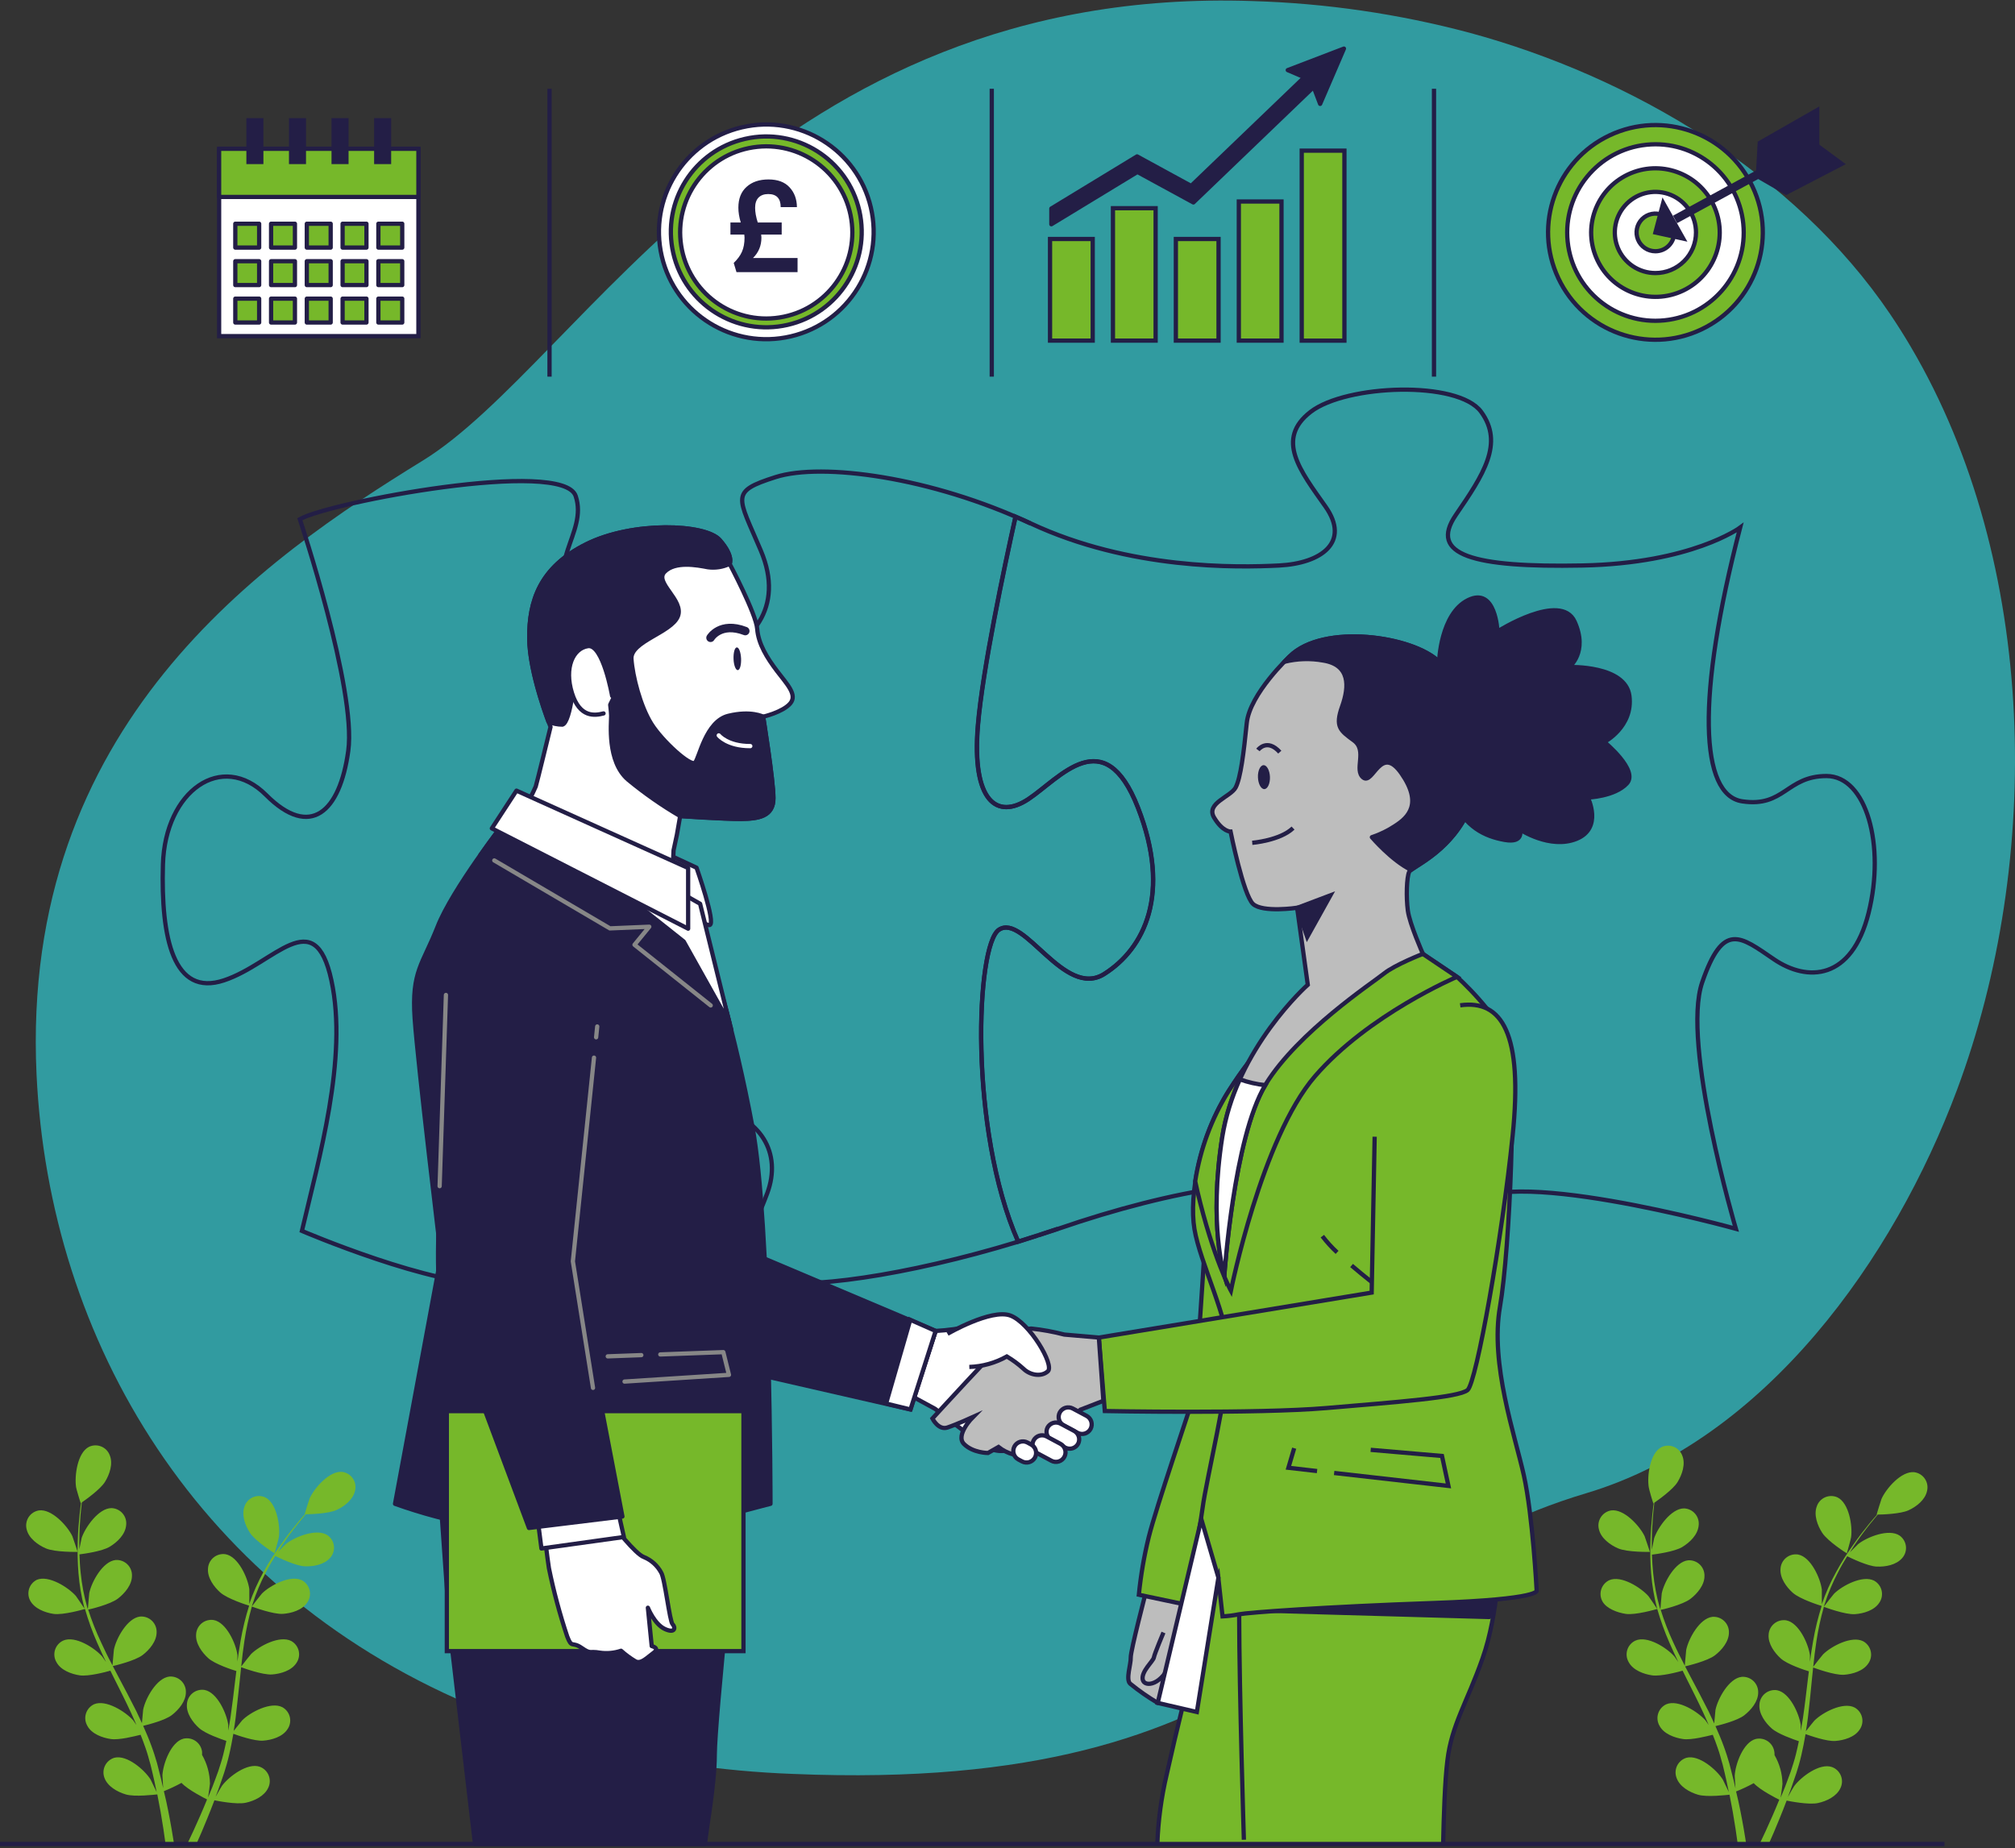 <?xml version="1.0" encoding="UTF-8"?> <svg xmlns="http://www.w3.org/2000/svg" width="640" height="587" viewBox="0 0 640 587" fill="none"><rect x="0" y="0" width="640" height="587" fill="#333333" stroke="none"/><g clip-path="url(#clip0_2003_1003)"><path d="M621.587 346.172C601.672 399.517 560.976 457.26 503.707 474.348C417.12 500.188 406.837 569.945 251.847 563.478C229.215 562.634 206.742 559.336 184.823 553.642C174.105 550.829 163.58 547.327 153.313 543.157C62.762 506.493 15.586 425.778 11.608 341.315C6.426 230.24 83.935 177.3 134.305 146.291C184.674 115.282 245.38 -4.831 397.8 0.338C421.074 1.026 444.191 4.399 466.691 10.39C517.98 24.271 570.108 55.036 600.4 99.859C602.673 103.223 604.847 106.668 606.921 110.195C647.468 178.978 648.753 273.439 621.587 346.172Z" fill="#319BA0"></path><path d="M323.376 394.417C307.641 358.699 309.968 300.199 317.26 295.329C325.283 289.984 337.987 317.408 350.705 309.385C363.422 301.363 372.108 283.964 361.406 256.54C350.705 229.116 336.661 247.178 326.623 253.834C316.584 260.491 308.561 254.511 310.577 230.429C312.052 212.665 318.979 180.019 322.523 164.136C324.12 164.826 325.716 165.489 327.286 166.26C295.857 151.54 261.074 146.859 246.367 151.54C231.661 156.221 234.326 157.56 241.673 174.945C257.028 211.217 198.893 223.651 182.144 195.713C172.119 178.991 186.866 169.601 182.848 157.56C178.829 145.519 104.595 159.563 95.232 164.92C95.232 164.92 113.28 219.037 110.615 238.492C107.95 257.947 98.574 266.592 84.531 252.536C70.487 238.479 52.426 251.183 51.749 274.615C51.073 298.048 55.091 316.745 71.15 311.401C87.21 306.057 99.913 286.656 105.257 311.401C110.602 336.146 101.199 368.224 95.895 390.994C95.895 390.994 138.039 409.055 157.426 407.716C176.814 406.376 188.868 405.713 182.848 393.672C176.827 381.631 166.788 373.609 174.148 360.228C181.508 346.848 210.934 348.187 226.317 351.529C241.7 354.871 248.397 366.249 243.716 378.953C239.034 391.657 230.998 404.374 245.718 407.039C259.585 409.569 294.856 403.765 329.599 392.455C327.543 393.118 325.405 393.767 323.376 394.417Z" stroke="#231E46" stroke-width="1.353" stroke-miterlimit="10"></path><path d="M335.985 390.318C333.928 391.022 331.859 391.671 329.802 392.388C331.859 391.712 333.928 391.022 335.985 390.318Z" stroke="#231E46" stroke-width="1.353" stroke-miterlimit="10"></path><path d="M580.12 246.502C567.416 246.502 566.739 256.541 553.359 254.538C539.979 252.536 538.653 221.757 552.696 167.586C552.696 167.586 537.313 178.95 502.53 179.627C467.746 180.303 453.703 176.272 462.402 163.568C471.101 150.864 477.785 140.825 470.425 130.8C463.065 120.775 427.618 122.101 416.308 130.8C404.998 139.499 412.966 149.524 420.989 160.889C429.012 172.254 419.636 178.95 406.269 179.627C392.902 180.303 358.782 180.98 327.34 166.247C325.77 165.502 324.174 164.812 322.577 164.122C319.033 180.046 312.106 212.692 310.631 230.416C308.615 254.498 316.638 260.518 326.677 253.821C336.716 247.124 350.759 229.076 361.46 256.527C372.162 283.978 363.463 301.336 350.759 309.372C338.055 317.409 325.283 289.985 317.288 295.329C309.995 300.199 307.668 358.7 323.403 394.417C327.61 393.064 331.818 391.711 336.012 390.358C372.798 377.641 409.584 371.62 416.281 380.319C422.978 389.019 420.34 387.679 411.6 401.06C402.86 414.44 403.563 425.805 418.283 432.488C433.003 439.172 469.112 437.9 472.4 422.463C475.688 407.026 457.017 398.381 465.717 383.661C474.416 368.941 551.343 390.318 551.343 390.318C551.343 390.318 533.958 331.452 540.642 312.051C547.325 292.65 552.696 297.385 563.398 304.691C574.099 311.997 588.143 311.388 593.5 289.985C598.858 268.582 592.824 246.502 580.12 246.502Z" stroke="#231E46" stroke-width="1.353" stroke-miterlimit="10"></path><path d="M540.35 104.655C557.377 96.617 564.665 76.297 556.627 59.27C548.589 42.242 528.269 34.955 511.241 42.993C494.214 51.031 486.926 71.35 494.964 88.378C503.002 105.406 523.322 112.693 540.35 104.655Z" fill="#76B82A" stroke="#231E46" stroke-width="1.353" stroke-miterlimit="10"></path><path d="M528.664 101.75C544.065 100.169 555.269 86.403 553.688 71.002C552.107 55.601 538.341 44.397 522.94 45.978C507.539 47.559 496.335 61.325 497.916 76.726C499.496 92.127 513.263 103.331 528.664 101.75Z" fill="white" stroke="#231E46" stroke-width="1.353" stroke-miterlimit="10"></path><path d="M534.569 92.311C544.751 87.468 549.079 75.287 544.235 65.105C539.392 54.923 527.211 50.596 517.029 55.439C506.847 60.283 502.52 72.463 507.363 82.645C512.207 92.827 524.387 97.155 534.569 92.311Z" fill="#76B82A" stroke="#231E46" stroke-width="1.353" stroke-miterlimit="10"></path><path d="M538.68 73.841C538.68 71.291 537.923 68.798 536.507 66.677C535.09 64.557 533.076 62.905 530.72 61.929C528.364 60.953 525.772 60.697 523.271 61.195C520.77 61.693 518.472 62.92 516.669 64.724C514.866 66.527 513.638 68.824 513.141 71.325C512.643 73.826 512.898 76.419 513.874 78.775C514.85 81.131 516.503 83.144 518.623 84.561C520.743 85.978 523.236 86.734 525.786 86.734C527.48 86.736 529.157 86.403 530.722 85.756C532.287 85.109 533.71 84.159 534.907 82.962C536.105 81.764 537.054 80.342 537.702 78.777C538.349 77.212 538.681 75.534 538.68 73.841Z" fill="white" stroke="#231E46" stroke-width="1.353" stroke-miterlimit="10"></path><path d="M531.766 73.841C531.769 72.658 531.42 71.5 530.765 70.515C530.109 69.53 529.176 68.761 528.084 68.307C526.992 67.852 525.789 67.732 524.628 67.961C523.467 68.19 522.4 68.759 521.563 69.594C520.725 70.43 520.154 71.496 519.922 72.656C519.69 73.816 519.808 75.019 520.26 76.113C520.712 77.206 521.479 78.141 522.463 78.799C523.446 79.456 524.603 79.808 525.786 79.808C527.37 79.808 528.889 79.179 530.01 78.061C531.131 76.942 531.763 75.425 531.766 73.841Z" fill="#76B82A" stroke="#231E46" stroke-width="1.353" stroke-miterlimit="10"></path><path d="M528.262 64.492L525.786 73.854L534.621 75.789L528.262 64.492Z" fill="#231E46" stroke="#231E46" stroke-width="1.353" stroke-miterlimit="10"></path><path d="M532.023 69.701L570.812 48.582" stroke="#231E46" stroke-width="2.706" stroke-miterlimit="10"></path><path d="M558.365 55.524L558.933 45.39L577.17 34.973V46.554L558.365 55.524Z" fill="#231E46" stroke="#231E46" stroke-width="1.353" stroke-miterlimit="10"></path><path d="M584.99 52.045L577.008 46.16L558.283 56.009L567.307 61.218L584.99 52.045Z" fill="#231E46" stroke="#231E46" stroke-width="1.353" stroke-miterlimit="10"></path><path d="M347.065 75.914H333.509V108.195H347.065V75.914Z" fill="#76B82A" stroke="#231E46" stroke-width="1.353" stroke-miterlimit="10"></path><path d="M367.048 66.133H353.492V108.195H367.048V66.133Z" fill="#76B82A" stroke="#231E46" stroke-width="1.353" stroke-miterlimit="10"></path><path d="M387.031 75.914H373.474V108.195H387.031V75.914Z" fill="#76B82A" stroke="#231E46" stroke-width="1.353" stroke-miterlimit="10"></path><path d="M407.027 64.008H393.471V108.194H407.027V64.008Z" fill="#76B82A" stroke="#231E46" stroke-width="1.353" stroke-miterlimit="10"></path><path d="M427.009 47.853H413.453V108.207H427.009V47.853Z" fill="#76B82A" stroke="#231E46" stroke-width="1.353" stroke-miterlimit="10"></path><path d="M409.016 22.27L414.306 24.529L378.331 59.056L361.149 49.68L333.928 66.24V71.232L361.258 54.618L379.035 64.305L417.255 27.614L419.298 32.998L426.861 15.438L409.016 22.27Z" fill="#231E46" stroke="#231E46" stroke-width="1.353" stroke-linecap="round" stroke-linejoin="round"></path><path d="M251.185 106.838C269.516 102.535 280.888 84.186 276.585 65.855C272.282 47.524 253.934 36.152 235.603 40.455C217.271 44.758 205.899 63.106 210.202 81.438C214.505 99.769 232.854 111.141 251.185 106.838Z" fill="white" stroke="#231E46" stroke-width="1.353" stroke-miterlimit="10"></path><path d="M250.133 103.201C266.451 99.476 276.659 83.228 272.933 66.911C269.208 50.593 252.961 40.385 236.643 44.11C220.326 47.836 210.118 64.083 213.843 80.401C217.568 96.718 233.816 106.926 250.133 103.201Z" fill="#76B82A" stroke="#231E46" stroke-width="1.353" stroke-miterlimit="10"></path><path d="M247.56 100.852C262.483 98.539 272.705 84.567 270.393 69.644C268.08 54.722 254.108 44.499 239.185 46.812C224.262 49.125 214.04 63.097 216.353 78.02C218.665 92.943 232.638 103.165 247.56 100.852Z" fill="white" stroke="#231E46" stroke-width="1.353" stroke-miterlimit="10"></path><path d="M132.898 47.256H69.594V106.771H132.898V47.256Z" fill="white" stroke="#231E46" stroke-width="1.353" stroke-miterlimit="10"></path><path d="M132.898 47.256H69.594V62.557H132.898V47.256Z" fill="#76B82A" stroke="#231E46" stroke-width="1.353" stroke-linecap="round" stroke-linejoin="round"></path><path d="M82.312 71.068H74.736V78.645H82.312V71.068Z" fill="#76B82A" stroke="#231E46" stroke-width="1.353" stroke-linecap="round" stroke-linejoin="round"></path><path d="M93.676 71.068H86.1V78.645H93.676V71.068Z" fill="#76B82A" stroke="#231E46" stroke-width="1.353" stroke-linecap="round" stroke-linejoin="round"></path><path d="M105.027 71.068H97.451V78.645H105.027V71.068Z" fill="#76B82A" stroke="#231E46" stroke-width="1.353" stroke-linecap="round" stroke-linejoin="round"></path><path d="M116.392 71.068H108.815V78.645H116.392V71.068Z" fill="#76B82A" stroke="#231E46" stroke-width="1.353" stroke-linecap="round" stroke-linejoin="round"></path><path d="M127.756 71.068H120.18V78.645H127.756V71.068Z" fill="#76B82A" stroke="#231E46" stroke-width="1.353" stroke-linecap="round" stroke-linejoin="round"></path><path d="M82.312 82.975H74.736V90.551H82.312V82.975Z" fill="#76B82A" stroke="#231E46" stroke-width="1.353" stroke-linecap="round" stroke-linejoin="round"></path><path d="M93.676 82.975H86.1V90.551H93.676V82.975Z" fill="#76B82A" stroke="#231E46" stroke-width="1.353" stroke-linecap="round" stroke-linejoin="round"></path><path d="M105.027 82.975H97.451V90.551H105.027V82.975Z" fill="#76B82A" stroke="#231E46" stroke-width="1.353" stroke-linecap="round" stroke-linejoin="round"></path><path d="M116.392 82.975H108.815V90.551H116.392V82.975Z" fill="#76B82A" stroke="#231E46" stroke-width="1.353" stroke-linecap="round" stroke-linejoin="round"></path><path d="M127.756 82.975H120.18V90.551H127.756V82.975Z" fill="#76B82A" stroke="#231E46" stroke-width="1.353" stroke-linecap="round" stroke-linejoin="round"></path><path d="M82.312 94.865H74.736V102.442H82.312V94.865Z" fill="#76B82A" stroke="#231E46" stroke-width="1.353" stroke-linecap="round" stroke-linejoin="round"></path><path d="M93.676 94.865H86.1V102.442H93.676V94.865Z" fill="#76B82A" stroke="#231E46" stroke-width="1.353" stroke-linecap="round" stroke-linejoin="round"></path><path d="M105.027 94.865H97.451V102.442H105.027V94.865Z" fill="#76B82A" stroke="#231E46" stroke-width="1.353" stroke-linecap="round" stroke-linejoin="round"></path><path d="M116.392 94.865H108.815V102.442H116.392V94.865Z" fill="#76B82A" stroke="#231E46" stroke-width="1.353" stroke-linecap="round" stroke-linejoin="round"></path><path d="M127.756 94.865H120.18V102.442H127.756V94.865Z" fill="#76B82A" stroke="#231E46" stroke-width="1.353" stroke-linecap="round" stroke-linejoin="round"></path><path d="M83.665 37.516H78.253V52.127H83.665V37.516Z" fill="#231E46"></path><path d="M97.194 37.516H91.782V52.127H97.194V37.516Z" fill="#231E46"></path><path d="M110.71 37.516H105.298V52.127H110.71V37.516Z" fill="#231E46"></path><path d="M124.239 37.516H118.827V52.127H124.239V37.516Z" fill="#231E46"></path><path d="M14.544 491.826C17.48 493.112 24.664 492.949 24.664 492.949C24.664 492.949 23.121 488.255 22.986 487.971C21.403 484.669 16.424 479.231 12.366 479.772C11.694 479.882 11.054 480.132 10.486 480.506C9.918 480.88 9.435 481.37 9.069 481.943C8.703 482.516 8.461 483.16 8.36 483.832C8.259 484.505 8.301 485.191 8.483 485.847C9.159 488.647 12.041 490.744 14.544 491.826Z" fill="#76B82A"></path><path d="M17.02 512.648C20.064 513.081 26.49 511.227 26.991 511.078C28.042 514.747 29.339 518.34 30.874 521.834C31.753 523.877 32.714 525.893 33.688 527.936C33.106 527.07 32.578 526.312 32.484 526.218C30.102 523.444 23.852 519.453 20.091 521.117C19.472 521.398 18.919 521.807 18.469 522.316C18.019 522.825 17.681 523.424 17.478 524.072C17.275 524.721 17.211 525.405 17.291 526.081C17.37 526.756 17.591 527.406 17.94 527.99C19.293 530.52 22.661 531.778 25.367 532.171C28.073 532.563 33.606 531.102 35.054 530.682C35.433 531.453 35.812 532.238 36.204 533.009C38.058 536.703 39.925 540.383 41.616 544.049C42.225 545.334 42.779 546.633 43.334 547.932C42.806 547.161 42.373 546.579 42.292 546.444C39.898 543.738 33.647 539.747 29.886 541.343C29.27 541.63 28.722 542.043 28.275 542.554C27.829 543.066 27.495 543.666 27.295 544.315C27.095 544.964 27.033 545.648 27.113 546.322C27.194 546.996 27.415 547.646 27.762 548.23C29.115 550.76 32.497 552.004 35.19 552.397C37.882 552.789 42.901 551.463 44.66 551.044C45.188 552.397 45.715 553.75 46.175 555.103C46.459 556.009 46.811 556.875 47.041 557.808C47.271 558.742 47.555 559.621 47.799 560.514C48.218 562.26 48.665 564.059 49.03 565.777C49.3 566.968 49.53 568.118 49.76 569.254C49.165 567.969 47.961 565.466 47.839 565.263C45.891 562.165 40.317 557.335 36.353 558.336C35.71 558.524 35.112 558.843 34.599 559.273C34.085 559.702 33.665 560.234 33.367 560.834C33.068 561.433 32.897 562.088 32.864 562.758C32.83 563.427 32.936 564.095 33.174 564.722C34.161 567.428 37.232 569.186 39.938 569.985C42.806 570.851 49.165 570.052 49.963 569.985C50.342 571.892 50.694 573.746 51.005 575.491C51.682 579.374 52.196 582.837 52.588 585.773H55.294C54.82 582.729 54.212 579.117 53.4 575.058C53.021 573.123 52.575 571.067 52.047 568.957C53.965 568.189 55.835 567.308 57.648 566.318C59.745 568.591 65.103 571.243 65.766 571.581C65.035 573.381 64.304 575.126 63.587 576.749C62.099 580.172 60.692 583.203 59.447 585.773H62.356C63.425 583.392 64.602 580.686 65.82 577.656C66.577 575.829 67.335 573.868 68.106 571.852C68.877 572.014 75.168 573.286 78.104 572.623C80.81 572.028 83.989 570.526 85.194 567.888C85.492 567.276 85.659 566.608 85.683 565.927C85.707 565.246 85.588 564.568 85.333 563.936C85.078 563.305 84.692 562.734 84.202 562.261C83.712 561.788 83.128 561.423 82.488 561.191C78.605 559.838 72.692 564.302 70.514 567.238C70.392 567.414 69.161 569.444 68.485 570.742C68.796 569.917 69.107 569.119 69.405 568.267C70.027 566.575 70.595 564.871 71.218 563.044L72.029 560.338C72.314 559.432 72.503 558.458 72.76 557.497C73.288 555.292 73.707 553.019 74.113 550.733C75.601 551.274 80.878 553.114 83.584 552.911C86.289 552.708 89.726 551.72 91.295 549.299C91.688 548.743 91.958 548.11 92.089 547.443C92.221 546.775 92.209 546.087 92.056 545.424C91.903 544.761 91.611 544.138 91.2 543.596C90.789 543.053 90.268 542.604 89.672 542.277C86.032 540.41 79.511 543.86 76.927 546.444C76.765 546.606 75.114 548.663 74.221 549.813C74.438 548.46 74.668 547.107 74.844 545.646C75.344 541.587 75.723 537.46 76.197 533.348C76.318 532.089 76.454 530.831 76.589 529.573C77.117 529.776 83.353 532.089 86.411 531.886C89.117 531.683 92.54 530.696 94.123 528.274C94.513 527.718 94.782 527.085 94.912 526.418C95.042 525.751 95.03 525.064 94.877 524.401C94.724 523.739 94.433 523.116 94.023 522.574C93.614 522.031 93.094 521.581 92.499 521.252C88.86 519.372 82.339 522.822 79.741 525.406C79.552 525.595 77.184 528.572 76.616 529.356C76.9 526.583 77.225 523.837 77.644 521.131C78.201 517.477 78.987 513.862 79.998 510.307C80.242 510.402 86.763 512.851 89.875 512.634C92.58 512.445 96.017 511.444 97.586 509.022C97.977 508.466 98.246 507.833 98.376 507.166C98.505 506.499 98.493 505.811 98.34 505.149C98.187 504.487 97.896 503.864 97.487 503.322C97.077 502.779 96.558 502.329 95.963 502C92.323 500.12 85.802 503.583 83.218 506.154C83.015 506.357 80.512 509.55 80.039 510.213C80.039 510.01 80.147 509.793 80.201 509.59C81.322 506.059 82.757 502.636 84.49 499.362C85.41 497.536 86.411 495.845 87.412 494.235C88.576 494.816 93.906 497.4 96.761 497.522C99.616 497.644 102.984 497.008 104.878 494.816C105.329 494.306 105.667 493.707 105.87 493.057C106.072 492.408 106.136 491.723 106.055 491.047C105.975 490.371 105.752 489.72 105.403 489.136C105.053 488.553 104.584 488.049 104.026 487.659C100.617 485.387 93.757 488.119 90.903 490.365C90.74 490.487 89.306 491.921 88.278 492.976C88.738 492.259 89.198 491.502 89.631 490.812C91.336 488.241 93.067 485.982 94.61 484.047C95.503 482.924 96.328 481.937 97.113 481.003C98.547 481.003 104.337 480.8 106.867 479.65C109.397 478.5 112.171 476.335 112.766 473.508C112.93 472.847 112.953 472.159 112.833 471.489C112.713 470.818 112.453 470.181 112.07 469.618C111.687 469.055 111.189 468.579 110.61 468.221C110.03 467.863 109.382 467.632 108.707 467.541C104.648 467.108 99.805 472.683 98.317 476.024C98.195 476.308 96.707 481.057 96.775 481.057H96.761C95.99 481.937 95.165 482.884 94.299 483.939C92.702 485.887 90.93 488.119 89.157 490.703C87.183 493.428 85.376 496.27 83.746 499.213C81.923 502.489 80.397 505.921 79.186 509.469V509.604C79.186 508.4 79.186 505.044 79.186 504.787C78.713 501.162 75.669 494.438 71.651 493.693C70.978 493.588 70.292 493.626 69.635 493.804C68.978 493.981 68.366 494.296 67.839 494.726C67.312 495.156 66.882 495.692 66.575 496.3C66.269 496.908 66.095 497.573 66.063 498.253C65.833 501.135 67.917 504.016 69.946 505.829C72.246 507.886 78.618 509.888 79.132 510.023C77.983 513.666 77.079 517.381 76.427 521.144C76.034 523.336 75.71 525.555 75.412 527.774C75.412 526.745 75.412 525.812 75.412 525.69C74.938 522.064 71.894 515.34 67.876 514.596C67.205 514.491 66.519 514.528 65.863 514.705C65.208 514.882 64.596 515.195 64.069 515.624C63.542 516.053 63.112 516.587 62.805 517.194C62.498 517.8 62.322 518.463 62.288 519.142C62.059 522.024 64.142 524.905 66.171 526.732C68.201 528.558 73.639 530.371 75.074 530.791L74.749 533.361C74.262 537.42 73.788 541.56 73.207 545.537C73.004 546.89 72.747 548.324 72.49 549.718C72.49 548.798 72.49 548.013 72.49 547.905C72.016 544.279 68.986 537.542 64.954 536.798C64.282 536.694 63.596 536.734 62.94 536.912C62.284 537.091 61.673 537.405 61.147 537.835C60.62 538.265 60.189 538.8 59.883 539.407C59.576 540.014 59.4 540.678 59.366 541.357C59.136 544.239 61.22 547.12 63.263 548.933C65.305 550.746 70.19 552.41 71.894 552.992C71.597 554.345 71.299 555.806 70.947 557.173C70.69 558.079 70.501 558.985 70.19 559.878C69.878 560.771 69.608 561.691 69.324 562.584C68.701 564.275 68.079 566.021 67.443 567.658L66.09 570.959C66.307 569.606 66.686 566.805 66.686 566.562C66.636 563.349 65.77 560.202 64.169 557.416C64.196 557.06 64.196 556.703 64.169 556.347C64.076 555.678 63.844 555.035 63.488 554.46C63.133 553.885 62.661 553.391 62.103 553.009C61.545 552.627 60.914 552.365 60.249 552.241C59.584 552.117 58.901 552.133 58.243 552.289C54.293 553.344 51.776 560.284 51.587 563.937C51.587 564.154 51.722 566.508 51.83 567.996C51.641 567.13 51.452 566.305 51.235 565.412C50.816 563.667 50.356 561.935 49.882 560.068C49.612 559.175 49.328 558.268 49.057 557.362C48.786 556.456 48.421 555.522 48.096 554.588C47.325 552.451 46.419 550.327 45.472 548.203C47.001 547.837 52.426 546.457 54.59 544.78C56.755 543.102 59.055 540.396 59.041 537.515C59.059 536.835 58.933 536.158 58.672 535.53C58.412 534.902 58.022 534.335 57.528 533.867C57.035 533.399 56.448 533.04 55.807 532.813C55.166 532.586 54.484 532.496 53.806 532.549C49.747 532.996 46.202 539.476 45.472 543.062C45.472 543.278 45.188 545.903 45.079 547.35C44.498 546.079 43.916 544.807 43.294 543.535C41.467 539.882 39.519 536.229 37.584 532.576L35.825 529.221C36.38 529.086 42.847 527.584 45.296 525.717C47.474 524.053 49.76 521.334 49.747 518.452C49.764 517.772 49.638 517.096 49.378 516.467C49.117 515.839 48.727 515.273 48.234 514.804C47.74 514.336 47.154 513.977 46.512 513.75C45.871 513.523 45.189 513.433 44.511 513.487C40.452 513.933 36.908 520.414 36.177 523.999C36.177 524.269 35.771 528.058 35.744 529.018C34.391 526.542 33.201 524.08 32.064 521.591C30.484 518.243 29.128 514.795 28.005 511.268C28.262 511.268 35.027 509.671 37.476 507.764C39.641 506.1 41.941 503.38 41.913 500.499C41.933 499.819 41.809 499.143 41.55 498.515C41.29 497.887 40.902 497.32 40.409 496.852C39.917 496.383 39.331 496.024 38.691 495.797C38.05 495.57 37.369 495.48 36.691 495.533C32.632 495.98 29.088 502.46 28.344 506.032C28.344 506.316 27.924 510.388 27.911 511.133L27.694 510.51C26.689 506.947 25.996 503.303 25.624 499.619C25.394 497.59 25.3 495.628 25.232 493.734C26.585 493.572 32.416 492.787 34.851 491.312C37.286 489.838 39.762 487.443 40.06 484.548C40.153 483.874 40.104 483.188 39.915 482.535C39.725 481.882 39.401 481.276 38.962 480.756C38.523 480.237 37.979 479.815 37.366 479.52C36.754 479.225 36.086 479.061 35.406 479.041C31.347 479.041 27.099 485.089 25.936 488.512C25.936 488.701 25.462 490.69 25.191 492.151C25.191 491.285 25.191 490.406 25.191 489.581C25.191 486.482 25.394 483.641 25.584 481.138C25.706 479.785 25.841 478.432 25.99 477.228C27.167 476.417 31.902 473.075 33.363 470.68C34.824 468.286 35.947 464.984 34.878 462.306C34.648 461.668 34.287 461.086 33.818 460.597C33.348 460.109 32.781 459.724 32.153 459.469C31.526 459.214 30.851 459.093 30.174 459.116C29.496 459.139 28.831 459.303 28.222 459.6C24.582 461.48 23.622 468.8 24.163 472.398C24.163 472.71 25.597 477.499 25.651 477.458H25.733C25.57 478.608 25.408 479.853 25.273 481.206C25.015 483.722 24.758 486.55 24.691 489.662C24.576 493.01 24.653 496.361 24.921 499.7C25.217 503.437 25.842 507.14 26.788 510.767V510.903C26.138 509.888 24.244 507.128 24.082 506.925C21.687 504.219 15.437 500.228 11.676 501.824C11.099 502.116 10.586 502.52 10.167 503.012C9.749 503.505 9.433 504.077 9.239 504.693C9.045 505.31 8.976 505.959 9.037 506.602C9.097 507.246 9.286 507.871 9.592 508.44C10.986 510.997 14.314 512.242 17.02 512.648Z" fill="#76B82A"></path><path d="M87.209 493.41C87.209 493.41 88.562 488.634 88.562 488.323C89.076 484.711 87.913 477.418 84.233 475.632C83.613 475.352 82.941 475.206 82.26 475.203C81.579 475.201 80.906 475.342 80.284 475.618C79.662 475.894 79.105 476.298 78.65 476.804C78.195 477.31 77.852 477.907 77.644 478.555C76.656 481.261 77.901 484.602 79.389 486.889C81.121 489.581 87.196 493.41 87.209 493.41Z" fill="#76B82A"></path><path d="M513.921 491.826C516.857 493.112 524.041 492.949 524.041 492.949C524.041 492.949 522.499 488.255 522.363 487.971C520.781 484.669 515.802 479.231 511.743 479.772C511.072 479.882 510.431 480.132 509.863 480.506C509.295 480.88 508.813 481.37 508.446 481.943C508.08 482.516 507.838 483.16 507.737 483.832C507.636 484.505 507.678 485.191 507.86 485.847C508.537 488.647 511.418 490.744 513.921 491.826Z" fill="#76B82A"></path><path d="M516.397 512.647C519.441 513.08 525.867 511.226 526.368 511.078C527.425 514.744 528.722 518.337 530.251 521.833C531.13 523.876 532.091 525.892 533.065 527.935C532.483 527.069 531.956 526.311 531.861 526.217C529.48 523.443 523.229 519.452 519.468 521.116C518.849 521.397 518.296 521.806 517.846 522.315C517.396 522.824 517.058 523.423 516.855 524.071C516.652 524.72 516.588 525.404 516.668 526.08C516.747 526.755 516.969 527.405 517.317 527.989C518.67 530.519 522.039 531.777 524.744 532.17C527.45 532.562 532.984 531.101 534.431 530.681C534.81 531.453 535.189 532.237 535.581 533.008C537.435 536.702 539.302 540.382 540.993 544.048C541.602 545.334 542.157 546.632 542.711 547.931C542.184 547.16 541.751 546.578 541.669 546.443C539.275 543.737 533.038 539.746 529.263 541.342C528.645 541.627 528.094 542.037 527.645 542.548C527.196 543.059 526.859 543.658 526.656 544.307C526.453 544.956 526.389 545.641 526.468 546.316C526.546 546.992 526.766 547.643 527.112 548.229C528.465 550.759 531.847 552.003 534.54 552.396C537.232 552.788 542.251 551.462 544.01 551.043C544.538 552.396 545.079 553.749 545.525 555.102C545.809 556.008 546.161 556.874 546.391 557.807C546.621 558.741 546.905 559.62 547.149 560.513C547.568 562.259 548.015 564.058 548.38 565.776C548.651 566.967 548.881 568.117 549.111 569.253C548.515 567.968 547.311 565.465 547.189 565.262C545.241 562.164 539.667 557.334 535.703 558.335C535.05 558.523 534.443 558.845 533.922 559.282C533.401 559.719 532.978 560.261 532.679 560.872C532.381 561.482 532.214 562.149 532.19 562.828C532.165 563.508 532.284 564.185 532.537 564.816C533.525 567.521 536.596 569.28 539.302 570.078C542.17 570.944 548.529 570.146 549.327 570.078C549.706 571.986 550.058 573.84 550.369 575.585C551.045 579.468 551.559 582.931 551.952 585.867H554.658C554.184 582.823 553.575 579.211 552.763 575.152C552.385 573.217 551.938 571.161 551.411 569.05C553.328 568.283 555.199 567.402 557.012 566.412C559.109 568.685 564.466 571.337 565.129 571.675C564.399 573.474 563.668 575.22 562.951 576.843C561.463 580.266 560.056 583.297 558.811 585.867H561.72C562.789 583.486 563.966 580.78 565.183 577.75C565.941 575.923 566.699 573.961 567.47 571.946C568.241 572.108 574.532 573.38 577.468 572.717C580.174 572.121 583.353 570.62 584.557 567.981C584.856 567.369 585.023 566.701 585.047 566.021C585.071 565.34 584.951 564.662 584.696 564.03C584.441 563.399 584.056 562.828 583.566 562.355C583.076 561.882 582.492 561.517 581.851 561.284C577.968 559.932 572.056 564.396 569.878 567.332C569.756 567.508 568.525 569.537 567.849 570.836C568.16 570.011 568.471 569.213 568.782 568.36C569.391 566.669 569.959 564.964 570.581 563.138L571.393 560.432C571.677 559.526 571.867 558.552 572.124 557.591C572.651 555.386 573.071 553.113 573.477 550.826C574.965 551.368 580.241 553.208 582.947 553.005C585.653 552.802 589.089 551.814 590.659 549.392C591.051 548.836 591.322 548.204 591.453 547.536C591.584 546.869 591.573 546.181 591.419 545.518C591.266 544.855 590.975 544.232 590.564 543.689C590.153 543.147 589.632 542.698 589.035 542.371C585.396 540.504 578.875 543.954 576.291 546.538C576.128 546.7 574.478 548.756 573.585 549.906C573.801 548.553 574.031 547.201 574.207 545.739C574.708 541.681 575.087 537.554 575.493 533.441C575.614 532.183 575.75 530.925 575.885 529.667C576.413 529.87 582.65 532.183 585.707 531.98C588.413 531.777 591.836 530.79 593.419 528.368C593.809 527.811 594.078 527.179 594.208 526.512C594.338 525.844 594.326 525.157 594.173 524.495C594.02 523.833 593.729 523.21 593.319 522.668C592.91 522.125 592.39 521.675 591.795 521.346C588.156 519.466 581.635 522.916 579.037 525.5C578.848 525.689 576.48 528.666 575.912 529.45C576.196 526.677 576.521 523.93 576.94 521.224C577.497 517.571 578.283 513.956 579.294 510.401C579.538 510.496 586.059 512.945 589.171 512.728C591.876 512.539 595.313 511.538 596.882 509.116C597.273 508.559 597.542 507.927 597.671 507.26C597.801 506.592 597.789 505.905 597.636 505.243C597.483 504.581 597.192 503.958 596.783 503.415C596.373 502.873 595.854 502.423 595.259 502.094C591.619 500.214 585.098 503.677 582.514 506.248C582.311 506.451 579.808 509.643 579.335 510.306C579.335 510.103 579.443 509.887 579.497 509.684C580.618 506.153 582.053 502.73 583.786 499.456C584.706 497.629 585.707 495.938 586.708 494.328C587.872 494.91 593.202 497.494 596.057 497.616C598.912 497.738 602.28 497.102 604.174 494.91C604.625 494.4 604.963 493.801 605.166 493.151C605.368 492.502 605.432 491.816 605.351 491.141C605.271 490.465 605.048 489.814 604.699 489.23C604.349 488.646 603.88 488.143 603.322 487.753C599.913 485.48 593.053 488.213 590.199 490.459C590.05 490.581 588.602 492.015 587.574 493.07C588.034 492.353 588.494 491.595 588.927 490.905C590.645 488.335 592.363 486.076 593.906 484.141C594.799 483.018 595.624 482.03 596.409 481.097C597.843 481.097 603.633 480.894 606.163 479.744C608.693 478.594 611.467 476.429 612.062 473.602C612.226 472.941 612.249 472.253 612.129 471.582C612.009 470.912 611.749 470.275 611.366 469.712C610.983 469.149 610.485 468.673 609.906 468.315C609.327 467.957 608.678 467.725 608.003 467.635C603.945 467.202 599.088 472.776 597.599 476.118C597.478 476.402 595.989 481.151 596.057 481.151H596.152C595.381 482.03 594.555 482.977 593.689 484.033C592.093 485.981 590.321 488.213 588.548 490.797C586.597 493.524 584.813 496.366 583.204 499.307C581.382 502.583 579.856 506.015 578.645 509.562C578.651 509.607 578.651 509.653 578.645 509.698C578.645 508.493 578.645 505.138 578.645 504.881C578.171 501.255 575.127 494.531 571.109 493.787C570.437 493.682 569.75 493.719 569.093 493.897C568.437 494.075 567.825 494.389 567.298 494.82C566.77 495.25 566.34 495.786 566.034 496.394C565.728 497.002 565.553 497.667 565.522 498.347C565.292 501.228 567.375 504.11 569.404 505.923C571.704 507.979 578.077 509.982 578.591 510.117C577.442 513.759 576.538 517.475 575.885 521.238C575.493 523.43 575.168 525.648 574.87 527.867C574.87 526.839 574.87 525.906 574.87 525.784C574.397 522.158 571.353 515.434 567.334 514.69C566.663 514.585 565.978 514.622 565.322 514.799C564.666 514.976 564.055 515.289 563.528 515.718C563.001 516.146 562.57 516.681 562.263 517.287C561.956 517.893 561.78 518.557 561.747 519.236C561.517 522.117 563.6 524.999 565.63 526.826C567.659 528.652 573.098 530.465 574.532 530.884C574.437 531.737 574.315 532.589 574.207 533.455C573.72 537.514 573.247 541.654 572.665 545.631C572.462 546.984 572.205 548.418 571.948 549.812C571.948 548.892 571.948 548.107 571.948 547.999C571.474 544.373 568.444 537.635 564.412 536.891C563.74 536.788 563.054 536.827 562.398 537.006C561.743 537.185 561.132 537.499 560.605 537.929C560.078 538.359 559.648 538.894 559.341 539.501C559.034 540.107 558.858 540.772 558.825 541.451C558.595 544.332 560.678 547.214 562.721 549.027C564.764 550.84 569.661 552.504 571.353 553.086C571.055 554.439 570.757 555.9 570.406 557.266C570.149 558.173 569.959 559.079 569.648 559.972C569.337 560.865 569.066 561.785 568.782 562.678C568.16 564.369 567.537 566.114 566.901 567.751L565.549 571.053C565.765 569.7 566.144 566.899 566.144 566.656C566.101 563.442 565.234 560.293 563.627 557.51C563.632 557.152 563.609 556.795 563.56 556.441C563.467 555.771 563.235 555.128 562.879 554.554C562.523 553.979 562.051 553.484 561.494 553.102C560.936 552.72 560.304 552.459 559.64 552.335C558.975 552.211 558.292 552.227 557.634 552.382C553.683 553.438 551.167 560.378 550.978 564.031C550.978 564.247 551.113 566.601 551.221 568.09C551.032 567.224 550.842 566.399 550.626 565.506C550.206 563.76 549.746 562.029 549.273 560.162C549.002 559.269 548.718 558.362 548.448 557.456C548.177 556.549 547.812 555.616 547.487 554.682C546.716 552.545 545.809 550.42 544.862 548.296C546.391 547.931 551.816 546.551 553.981 544.874C556.146 543.196 558.446 540.49 558.432 537.608C558.449 536.928 558.324 536.252 558.063 535.624C557.802 534.996 557.413 534.429 556.919 533.961C556.425 533.493 555.839 533.134 555.198 532.907C554.556 532.68 553.875 532.59 553.196 532.643C549.138 533.09 545.593 539.57 544.862 543.155C544.862 543.372 544.578 545.996 544.47 547.444C543.888 546.172 543.307 544.901 542.684 543.629C540.858 539.976 538.91 536.323 536.975 532.67L535.216 529.315C535.771 529.18 542.238 527.678 544.686 525.811C546.865 524.147 549.151 521.427 549.138 518.546C549.155 517.866 549.029 517.19 548.768 516.561C548.508 515.933 548.118 515.366 547.624 514.898C547.131 514.43 546.544 514.071 545.903 513.844C545.262 513.617 544.58 513.527 543.902 513.58C539.843 514.027 536.298 520.507 535.568 524.093C535.568 524.363 535.162 528.151 535.135 529.112C533.85 526.636 532.591 524.174 531.455 521.684C529.898 518.336 528.565 514.887 527.464 511.362C527.721 511.362 534.485 509.765 536.934 507.858C539.099 506.193 541.399 503.474 541.372 500.592C541.391 499.913 541.267 499.237 541.008 498.609C540.749 497.981 540.36 497.414 539.868 496.945C539.375 496.477 538.79 496.118 538.149 495.891C537.508 495.663 536.827 495.574 536.15 495.627C532.091 496.074 528.546 502.554 527.802 506.126C527.802 506.41 527.383 510.482 527.369 511.226L527.153 510.604C526.147 507.041 525.454 503.397 525.083 499.713C524.866 497.684 524.758 495.722 524.69 493.828C526.043 493.665 531.874 492.881 534.31 491.406C536.745 489.931 539.221 487.537 539.518 484.641C539.612 483.968 539.562 483.282 539.373 482.629C539.184 481.975 538.859 481.369 538.42 480.85C537.981 480.33 537.437 479.909 536.825 479.614C536.212 479.318 535.544 479.155 534.864 479.135C530.806 479.135 526.557 485.183 525.394 488.605C525.394 488.795 524.92 490.784 524.65 492.245C524.65 491.379 524.65 490.5 524.65 489.674C524.65 486.576 524.853 483.735 525.042 481.232C525.164 479.879 525.299 478.526 525.448 477.322C526.625 476.51 531.36 473.169 532.821 470.774C534.283 468.379 535.405 465.078 534.337 462.399C534.107 461.762 533.746 461.18 533.276 460.691C532.807 460.202 532.239 459.818 531.612 459.563C530.984 459.307 530.309 459.187 529.632 459.21C528.955 459.232 528.29 459.397 527.68 459.694C524.041 461.574 523.08 468.893 523.689 472.492C523.689 472.803 525.042 477.593 525.177 477.552H525.245C525.083 478.702 524.92 479.947 524.785 481.3C524.528 483.816 524.271 486.644 524.203 489.755C524.089 493.103 524.165 496.455 524.433 499.794C524.73 503.531 525.355 507.234 526.3 510.861V510.996C525.651 509.982 523.757 507.222 523.594 507.019C521.2 504.313 514.949 500.322 511.188 501.918C510.569 502.201 510.016 502.611 509.566 503.121C509.115 503.632 508.778 504.231 508.575 504.881C508.372 505.531 508.308 506.216 508.388 506.892C508.467 507.568 508.689 508.22 509.037 508.805C510.363 510.996 513.691 512.241 516.397 512.647Z" fill="#76B82A"></path><path d="M586.587 493.41C586.587 493.41 587.94 488.634 587.94 488.323C588.454 484.711 587.29 477.418 583.61 475.632C582.99 475.352 582.318 475.206 581.637 475.203C580.957 475.201 580.283 475.342 579.661 475.618C579.039 475.894 578.483 476.298 578.028 476.804C577.573 477.31 577.23 477.907 577.022 478.555C576.034 481.261 577.279 484.602 578.767 486.889C580.499 489.581 586.519 493.41 586.587 493.41Z" fill="#76B82A"></path><path d="M457.085 210.217C457.085 210.217 457.504 194.943 466.312 190.613C475.119 186.284 475.62 200.584 475.62 200.584C475.62 200.584 495.765 187.786 500.135 197.486C504.505 207.187 498.403 211.881 498.403 211.881C498.403 211.881 516.289 211.259 517.534 221.068C518.778 230.876 509.538 235.679 509.538 235.679C509.538 235.679 520.591 244.703 516.708 248.87C512.825 253.037 504.329 253.335 504.329 253.335C504.329 253.335 509.145 263.008 500.744 266.445C492.342 269.881 482.736 263.482 482.736 263.482C482.736 263.482 484.225 267.919 477.92 266.796C471.615 265.673 465.243 262.738 461.333 253.484C457.423 244.23 452.377 218.023 457.085 210.217Z" fill="#231E46" stroke="#231E46" stroke-width="1.353" stroke-linecap="round" stroke-linejoin="round"></path><path d="M364.085 505.223C364.085 505.223 359.066 524.38 359.147 526.504C359.228 528.628 357.483 533.445 358.957 534.811C361.717 537.062 364.644 539.102 367.711 540.913C368.961 540.896 370.18 540.525 371.228 539.844C371.567 539.54 371.84 539.169 372.028 538.754C372.217 538.34 372.318 537.891 372.324 537.436C372.324 536.719 370.308 533.715 370.038 533.012C369.767 532.308 373.731 523.149 375.233 518.59C376.358 514.519 377.163 510.366 377.641 506.17L364.085 505.223Z" fill="#BDBDBD" stroke="#231E46" stroke-width="1.353" stroke-miterlimit="10"></path><path d="M369.537 518.562C369.537 518.562 366.683 525.327 366.493 526.491C366.304 527.654 362.434 530.901 362.949 533.499C363.463 536.096 369.172 535.406 371.986 527.722" fill="#BDBDBD"></path><path d="M369.537 518.562C369.537 518.562 366.683 525.327 366.493 526.491C366.304 527.654 362.434 530.901 362.949 533.499C363.463 536.096 369.172 535.406 371.986 527.722" stroke="#231E46" stroke-width="1.353" stroke-miterlimit="10"></path><path d="M382.322 401.156C382.322 401.156 379.928 440.229 379.021 443.679C378.115 447.129 367.237 478.638 364.843 488.325C363.374 494.323 362.329 500.417 361.717 506.562L376.315 509.634L384.514 473.619C384.514 473.619 395.229 440.797 393.051 425.414C391.934 416.45 388.203 408.013 382.322 401.156Z" fill="#76B82A" stroke="#231E46" stroke-width="1.353" stroke-miterlimit="10"></path><path d="M458.37 585.735C458.546 577.238 458.898 565.779 459.723 559.217C461.076 547.88 465.92 540.872 470.898 526.747C475.877 512.623 476.31 494.061 476.31 494.061L387.152 497.172C387.152 497.172 376.816 535.501 370.552 563.695C368.851 570.928 367.859 578.309 367.589 585.735" fill="#76B82A"></path><path d="M458.37 585.735C458.546 577.238 458.898 565.779 459.723 559.217C461.076 547.88 465.92 540.872 470.898 526.747C475.877 512.623 476.31 494.061 476.31 494.061L387.152 497.172C387.152 497.172 376.816 535.501 370.552 563.695C368.851 570.928 367.859 578.309 367.589 585.735" stroke="#231E46" stroke-width="1.353" stroke-miterlimit="10"></path><path d="M398.828 511.54L473.009 513.637L474.578 507.887L398.828 511.54Z" fill="#231E46" stroke="#231E46" stroke-width="1.353" stroke-linecap="round" stroke-linejoin="round"></path><path d="M395.08 584.382C395.08 584.382 393.619 537.99 393.579 512.812L395.08 584.382Z" fill="white"></path><path d="M395.08 584.382C395.08 584.382 393.619 537.99 393.579 512.812" stroke="#231E46" stroke-width="1.353" stroke-miterlimit="10"></path><path d="M451.944 303.015L462.767 310.294C462.767 310.294 475.579 321.739 478.732 331.21C481.884 340.68 479.597 396.921 476.418 415.091C473.239 433.261 481.18 455.895 484.008 468.667C486.836 481.438 488.067 505.196 488.067 505.196C488.067 505.196 490.069 507.983 455.326 509.187C420.583 510.391 396.352 512.204 393.511 512.772C391.794 513.124 390.053 513.346 388.302 513.435L386.949 501.096L383.581 511.257L376.37 509.606C376.37 509.606 380.848 487.526 381.971 478.922C383.094 470.317 390.183 441.04 390.278 430.027C390.372 419.014 381.172 401.291 379.373 390.387C377.574 379.482 381.199 360.785 390.196 346.66C399.193 332.536 405.227 327.07 422.815 312.648C440.403 298.225 451.944 303.015 451.944 303.015Z" fill="#76B82A" stroke="#231E46" stroke-width="1.353" stroke-miterlimit="10"></path><path d="M423.749 467.882L460.048 471.994L458.005 462.483L435.357 460.535" stroke="#231E46" stroke-width="1.353" stroke-miterlimit="10"></path><path d="M411.058 460.008L409.219 466.231L418.324 467.273" stroke="#231E46" stroke-width="1.353" stroke-miterlimit="10"></path><path d="M424.682 397.813C422.976 396.233 421.41 394.508 420.001 392.658" stroke="#231E46" stroke-width="1.353" stroke-miterlimit="10"></path><path d="M437.305 408.474C437.305 408.474 433.476 405.579 429.282 401.98" stroke="#231E46" stroke-width="1.353" stroke-miterlimit="10"></path><path d="M451.944 303.015C451.944 303.015 440.403 298.212 422.815 312.648C405.227 327.083 399.207 332.563 390.169 346.66C384.77 355.375 381.182 365.088 379.616 375.22C379.833 376.276 380.063 377.344 380.32 378.44C385.353 399.708 390.954 409.99 390.954 409.99C390.954 409.99 400.695 361.529 417.647 341.884C434.599 322.24 462.754 310.293 462.754 310.293L451.944 303.015Z" fill="#76B82A" stroke="#231E46" stroke-width="1.353" stroke-miterlimit="10"></path><path d="M409.638 208.485C409.638 208.485 396.934 220.35 395.987 229.699C395.04 239.048 394.052 247.111 392.469 250.128C390.886 253.145 382.904 255.121 385.61 259.68C388.316 264.239 390.846 264.145 390.846 264.145C390.846 264.145 394.905 284.317 397.989 287.144C401.074 289.972 411.992 288.348 411.992 288.348L415.374 312.809C415.374 312.809 392.659 332.954 388.235 361.027C383.811 389.1 388.871 405.119 388.871 405.119C388.871 405.119 391.833 360.892 402.062 344.332C412.29 327.773 436.047 312.092 439.551 309.265C443.055 306.437 451.944 302.987 451.944 302.987C451.944 302.987 447.723 293.516 447.154 289.241C446.586 284.966 446.776 278.675 447.574 276.957C448.372 275.238 462.564 270.084 467.868 253.822C473.171 237.56 465.365 218.362 457.044 210.19C448.724 202.018 420.272 197.96 409.638 208.485Z" fill="#BDBDBD" stroke="#231E46" stroke-width="1.353" stroke-miterlimit="10"></path><path d="M467.922 253.85C473.333 237.615 465.419 218.39 457.098 210.218C448.778 202.047 420.285 197.961 409.651 208.486C409.651 208.486 408.975 209.122 407.92 210.218C411.961 209.208 416.172 209.069 420.272 209.812C428.782 211.165 428.592 217.93 426.279 224.41C423.965 230.891 425.711 232.041 430.053 235.234C434.396 238.427 429.945 244.555 433.003 246.991C436.06 249.426 438.55 236.167 445.179 245.719C451.808 255.271 447.357 259.6 443.217 262.279C440.899 263.827 438.382 265.056 435.736 265.932C435.736 265.932 442 273.278 448.183 276.308C451.145 274.103 463.105 268.462 467.922 253.85Z" fill="#231E46" stroke="#231E46" stroke-width="1.353" stroke-linecap="round" stroke-linejoin="round"></path><path d="M397.732 267.716C397.732 267.716 406.594 266.986 410.693 263.035" stroke="#231E46" stroke-width="1.353" stroke-miterlimit="10"></path><path d="M403.36 246.786C403.428 248.883 402.63 250.614 401.588 250.655C400.546 250.696 399.626 249.018 399.545 246.921C399.464 244.824 400.276 243.092 401.317 243.052C402.359 243.011 403.279 244.689 403.36 246.786Z" fill="#231E46"></path><path d="M399.545 238.223C399.545 238.223 402.4 234.381 406.485 238.913" stroke="#231E46" stroke-width="1.353" stroke-miterlimit="10"></path><path d="M411.992 288.39L422.558 284.398L415.198 297.616L411.992 288.39Z" fill="#231E46" stroke="#231E46" stroke-width="1.353" stroke-miterlimit="10"></path><path d="M381.565 482.561L367.711 540.926L380.144 543.807L386.99 501.136L381.565 482.561Z" fill="white" stroke="#231E46" stroke-width="1.353" stroke-miterlimit="10"></path><path d="M393.809 342.857C391.149 348.648 389.274 354.767 388.235 361.054C383.811 389.114 388.871 405.146 388.871 405.146C388.871 405.146 391.807 361.514 401.859 344.711C399.114 344.401 396.413 343.779 393.809 342.857Z" fill="white" stroke="#231E46" stroke-width="1.353" stroke-miterlimit="10"></path><path d="M436.615 361.068L435.668 410.585L349.013 424.872L350.907 448.21C350.907 448.21 399.004 449.157 421.381 447.249C443.759 445.341 463.322 443.921 466.136 441.54C468.95 439.158 477.108 393.132 480.436 360.757C483.764 328.381 477.108 317.463 463.782 319.33" fill="#76B82A"></path><path d="M436.615 361.068L435.668 410.585L349.013 424.872L350.907 448.21C350.907 448.21 399.004 449.157 421.381 447.249C443.759 445.341 463.322 443.921 466.136 441.54C468.95 439.158 477.108 393.132 480.436 360.757C483.764 328.381 477.108 317.463 463.782 319.33" stroke="#231E46" stroke-width="1.353" stroke-miterlimit="10"></path><path d="M297.17 422.774L290.229 443.826L296.994 447.506C296.994 447.506 305.585 454.162 310.293 457.761C315.001 461.36 318.613 461.36 321.116 460.25C323.619 459.141 334.97 443.068 336.35 440.024C337.73 436.98 331.087 427.848 324.444 423.951C317.802 420.055 312.268 420.082 308.372 421.245C304.684 422.048 300.938 422.559 297.17 422.774Z" fill="white" stroke="#231E46" stroke-width="1.353" stroke-miterlimit="10"></path><path d="M349.013 424.87L338.055 423.923C334.617 423.026 331.116 422.389 327.583 422.016C324.728 422.016 320.913 424.87 319.006 426.304C317.098 427.739 296.155 450.589 296.155 450.589C296.155 450.589 298.062 454.391 300.917 453.444C303.772 452.497 309.035 450.102 309.035 450.102C309.035 450.102 303.325 455.825 306.18 458.68C309.035 461.535 313.797 461.534 313.797 461.534L317.139 459.627C318.543 460.735 320.159 461.545 321.887 462.008C324.268 462.482 328.084 461.535 331.358 459.627C334.632 457.719 343.142 447.789 343.142 447.789L350.448 444.961L349.013 424.87Z" fill="#BDBDBD" stroke="#231E46" stroke-width="1.353" stroke-miterlimit="10"></path><path d="M300.944 423.682C300.944 423.682 314.798 415.645 320.886 417.864C326.974 420.083 335.024 433.653 332.805 435.601C330.587 437.549 326.988 436.697 325.053 434.762C323.435 433.293 321.671 431.992 319.79 430.879C316.142 432.929 312.053 434.07 307.871 434.207" fill="white"></path><path d="M300.944 423.682C300.944 423.682 314.798 415.645 320.886 417.864C326.974 420.083 335.024 433.653 332.805 435.601C330.587 437.549 326.988 436.697 325.053 434.762C323.435 433.293 321.671 431.992 319.79 430.879C316.142 432.929 312.053 434.07 307.871 434.207" stroke="#231E46" stroke-width="1.353" stroke-miterlimit="10"></path><path d="M342.263 455.135L337.866 452.781C337.511 452.594 337.198 452.338 336.943 452.029C336.688 451.719 336.496 451.363 336.379 450.98C336.262 450.596 336.222 450.193 336.261 449.794C336.301 449.396 336.418 449.008 336.607 448.655C336.796 448.302 337.053 447.99 337.363 447.736C337.672 447.482 338.029 447.292 338.412 447.177C338.796 447.061 339.198 447.022 339.596 447.062C339.995 447.102 340.381 447.221 340.734 447.41L345.131 449.751C345.843 450.133 346.376 450.781 346.612 451.554C346.847 452.328 346.767 453.163 346.389 453.877C346.007 454.59 345.359 455.122 344.585 455.358C343.812 455.594 342.977 455.514 342.263 455.135Z" fill="white" stroke="#231E46" stroke-width="1.353" stroke-miterlimit="10"></path><path d="M338.379 459.844L333.982 457.49C333.287 457.109 332.768 456.472 332.533 455.715C332.298 454.958 332.367 454.139 332.724 453.431C333.108 452.739 333.745 452.222 334.502 451.99C335.259 451.758 336.077 451.828 336.783 452.187L341.18 454.527C341.878 454.906 342.399 455.543 342.635 456.301C342.87 457.059 342.799 457.879 342.438 458.586C342.059 459.284 341.423 459.805 340.665 460.041C339.906 460.276 339.086 460.205 338.379 459.844Z" fill="white" stroke="#231E46" stroke-width="1.353" stroke-miterlimit="10"></path><path d="M333.942 463.999L329.545 461.645C329.191 461.457 328.877 461.201 328.622 460.892C328.368 460.582 328.177 460.225 328.061 459.841C327.945 459.458 327.907 459.055 327.948 458.656C327.989 458.257 328.109 457.87 328.3 457.518C328.489 457.165 328.746 456.853 329.056 456.599C329.365 456.346 329.722 456.155 330.105 456.04C330.489 455.924 330.891 455.885 331.289 455.925C331.688 455.966 332.074 456.084 332.427 456.274L336.824 458.628C337.177 458.816 337.489 459.073 337.743 459.383C337.996 459.693 338.186 460.049 338.302 460.433C338.418 460.816 338.457 461.218 338.416 461.617C338.376 462.015 338.258 462.402 338.068 462.754C337.879 463.107 337.623 463.419 337.313 463.673C337.003 463.927 336.647 464.117 336.263 464.232C335.88 464.348 335.478 464.387 335.079 464.347C334.681 464.307 334.295 464.188 333.942 463.999Z" fill="white" stroke="#231E46" stroke-width="1.353" stroke-miterlimit="10"></path><path d="M324.607 464.201L323.457 463.592C323.103 463.404 322.789 463.148 322.534 462.839C322.279 462.53 322.088 462.173 321.971 461.79C321.854 461.407 321.814 461.004 321.853 460.605C321.892 460.206 322.009 459.819 322.199 459.465C322.58 458.753 323.229 458.22 324.002 457.985C324.775 457.749 325.611 457.829 326.325 458.207L327.475 458.83C327.829 459.017 328.143 459.273 328.398 459.582C328.653 459.891 328.844 460.248 328.961 460.631C329.078 461.015 329.118 461.417 329.079 461.816C329.04 462.215 328.922 462.603 328.733 462.956C328.544 463.309 328.288 463.621 327.978 463.875C327.668 464.129 327.312 464.319 326.928 464.434C326.545 464.55 326.143 464.589 325.744 464.549C325.346 464.509 324.959 464.39 324.607 464.201Z" fill="white" stroke="#231E46" stroke-width="1.353" stroke-miterlimit="10"></path><path d="M297.17 422.774L239.021 398.191L241.172 436.709L289.187 447.708L297.17 422.774Z" fill="#231E46" stroke="#231E46" stroke-width="1.353" stroke-linecap="round" stroke-linejoin="round"></path><path d="M289.187 447.709L297.169 422.775L289.038 419.189L288.89 420.001L281.435 445.829L289.187 447.709Z" fill="white" stroke="#231E46" stroke-width="1.353" stroke-miterlimit="10"></path><path d="M206.348 268.703L221.23 275.617C221.23 275.617 227.481 293.326 225.397 293.84C223.314 294.355 207.687 281.867 207.687 281.867L206.348 268.703Z" fill="white" stroke="#231E46" stroke-width="1.353" stroke-linecap="round" stroke-linejoin="round"></path><path d="M214.993 265.159L216.035 259.193C216.035 259.193 229.835 260.14 235.354 260.099C240.874 260.059 245.691 259.355 245.65 253.497C245.61 247.639 242.39 227.656 242.39 227.656C242.39 227.656 248.586 226.235 250.981 223.462C253.375 220.689 249.912 217.266 246.787 213.139C243.661 209.013 240.861 204.562 240.496 199.732C240.13 194.902 231.742 179.1 231.742 179.1C231.742 179.1 233.095 176.678 228.59 171.537C224.085 166.396 200.977 165.503 186.189 172.89C171.402 180.277 168.033 190.938 168.101 202.654C168.168 214.37 174.865 230.89 174.865 230.89C174.865 230.89 170.495 248.843 170.157 249.83C169.819 250.818 165.895 258.516 165.895 258.516C165.895 258.516 184.39 271.41 191.141 277.2C197.892 282.991 213.139 292.894 213.234 287.536C213.329 282.179 213.938 270.084 213.938 270.084L214.993 265.159Z" fill="white" stroke="#231E46" stroke-width="1.353" stroke-linecap="round" stroke-linejoin="round"></path><path d="M235.381 209.203C235.463 211.205 235.003 212.842 234.34 212.869C233.677 212.897 233.054 211.314 232.987 209.311C232.919 207.309 233.352 205.672 234.029 205.645C234.705 205.618 235.287 207.201 235.381 209.203Z" fill="#231E46"></path><path d="M225.681 202.586C225.681 202.586 228.752 197.391 236.707 200.448" stroke="#231E46" stroke-width="2.706" stroke-linecap="round" stroke-linejoin="round"></path><path d="M245.65 253.497C245.65 247.625 242.39 227.656 242.39 227.656C242.39 227.656 238.588 225.613 231.35 227.372C224.112 229.131 222.136 240.901 220.756 242.254C219.376 243.607 210.38 235.489 206.889 229.929C203.398 224.368 200.936 214.857 200.557 209.297C200.178 203.736 213.261 200.936 215.304 195.768C217.347 190.6 207.701 185.093 211.07 181.643C214.438 178.193 221.406 179.519 224.856 180.182C227.208 180.5 229.601 180.124 231.742 179.1C231.742 179.1 233.095 176.678 228.59 171.537C224.085 166.396 200.977 165.503 186.189 172.89C171.402 180.277 168.033 190.938 168.101 202.654C168.168 212.125 172.552 224.788 174.202 229.253C175.599 229.856 177.105 230.17 178.626 230.173C179.979 229.821 181.008 225.681 181.671 221.527C182.333 217.374 192.304 212.503 192.304 212.503C192.304 212.503 194.104 224.91 194.117 227.318C194.131 229.726 192.764 241.808 199.421 247.612C204.633 251.932 210.189 255.819 216.035 259.233C216.035 259.233 229.835 260.18 235.354 260.14C240.874 260.099 245.691 259.355 245.65 253.497Z" fill="#231E46" stroke="#231E46" stroke-width="1.353" stroke-linecap="round" stroke-linejoin="round"></path><path d="M194.428 221.053C194.428 221.053 191.56 204.52 186.744 205.238C181.927 205.955 179.194 212.178 181.657 220.12C184.119 228.061 188.949 227.317 191.695 226.614" fill="white"></path><path d="M194.428 221.053C194.428 221.053 191.56 204.52 186.744 205.238C181.927 205.955 179.194 212.178 181.657 220.12C184.119 228.061 188.949 227.317 191.695 226.614" stroke="#231E46" stroke-width="1.353" stroke-linecap="round" stroke-linejoin="round"></path><path d="M228.292 233.596C228.292 233.596 231.066 237.032 238.304 236.992" stroke="white" stroke-width="1.353" stroke-linecap="round" stroke-linejoin="round"></path><path d="M150.878 585.733H223.936C224.179 581.891 227.021 567.117 227.021 557.43C227.021 546.241 234.719 474.063 234.719 474.063L139.703 472.818L142.815 516.991L150.878 585.733Z" fill="#231E46" stroke="#231E46" stroke-width="1.353" stroke-linecap="round" stroke-linejoin="round"></path><path d="M160.348 261.031C160.348 261.031 143.694 282.394 138.999 294.367C134.305 306.341 130.665 308.424 131.707 323.523C132.749 338.621 140.055 399.029 140.055 399.029L125.47 477.675C142.684 483.842 160.828 487.008 179.113 487.037C209.311 487.037 222.407 484.439 224.423 483.398C226.439 482.356 244.717 477.675 244.717 477.675C244.717 477.675 244.717 388.625 238.98 357.901C233.244 327.176 225.965 303.784 223.367 298.007C220.77 292.23 212.422 273.532 212.422 273.532L160.348 261.031Z" fill="#231E46" stroke="#231E46" stroke-width="1.353" stroke-linecap="round" stroke-linejoin="round"></path><path d="M223.408 298.007C220.797 292.284 212.463 273.532 212.463 273.532L160.348 261.031C160.348 261.031 156.831 265.55 152.569 271.598C163.92 278.186 192.02 294.475 193.685 294.881C195.768 295.409 206.186 294.367 206.186 294.367L201.531 300.09C201.531 300.09 214.032 309.994 218.199 314.147C220.391 316.339 226.75 322.129 232.297 327.135C228.522 312.172 225.032 301.605 223.408 298.007Z" fill="#231E46" stroke="#231E46" stroke-width="1.353" stroke-linecap="round" stroke-linejoin="round"></path><path d="M199.448 284.993L217.158 299.063L231.729 325.093L222.366 287.076L203.101 276.145L199.448 284.993Z" fill="white" stroke="#231E46" stroke-width="1.353" stroke-linecap="round" stroke-linejoin="round"></path><path d="M164.042 251.143L218.565 275.712V294.991L156.222 263.129L164.042 251.143Z" fill="white" stroke="#231E46" stroke-width="1.353" stroke-linecap="round" stroke-linejoin="round"></path><path d="M236.139 448.236H141.922V524.474H236.139V448.236Z" fill="#76B82A" stroke="#231E46" stroke-width="1.353" stroke-miterlimit="10"></path><path d="M194.807 484.562C194.807 484.562 201.815 493.695 204.562 494.615C206.874 495.565 208.786 497.286 209.974 499.485C211.191 501.312 212.679 515.017 213.626 515.937C214.574 516.857 214.546 518.981 211.191 517.452C207.836 515.923 205.78 510.687 205.78 510.687L206.997 522.864C206.997 522.864 209.703 523.473 207.606 525.001C205.509 526.53 203.642 528.654 201.815 527.707C200.19 526.74 198.663 525.616 197.256 524.352C195.08 525.082 192.763 525.291 190.491 524.961C187.15 524.352 187.786 525.57 184.714 523.432C181.643 521.294 181.657 523.743 180.142 519.779C177.781 512.685 175.848 505.457 174.351 498.132C173.742 494.168 173.133 488.662 173.133 488.662L194.807 484.562Z" fill="white" stroke="#231E46" stroke-width="1.353" stroke-linecap="round" stroke-linejoin="round"></path><path d="M196.038 478.773L198.163 488.217L171.97 491.87L170.752 482.426L196.038 478.773Z" fill="white" stroke="#231E46" stroke-width="1.353" stroke-linecap="round" stroke-linejoin="round"></path><path d="M162.473 279.797C162.473 279.797 144.249 285.52 143.735 293.854C143.22 302.188 137.173 403.265 139.784 410.029C142.395 416.794 168.006 485.346 168.006 485.346L197.689 481.707C197.689 481.707 182.482 402.209 181.995 400.64C181.508 399.071 192.196 310.508 192.196 310.508" fill="#231E46"></path><path d="M162.473 279.797C162.473 279.797 144.249 285.52 143.735 293.854C143.22 302.188 137.173 403.265 139.784 410.029C142.395 416.794 168.006 485.346 168.006 485.346L197.689 481.707C197.689 481.707 182.482 402.209 181.995 400.64C181.508 399.071 192.196 310.508 192.196 310.508" stroke="#231E46" stroke-width="1.353" stroke-linecap="round" stroke-linejoin="round"></path><path d="M188.665 335.957L181.955 400.654L188.354 440.849" stroke="#878787" stroke-width="1.353" stroke-linecap="round" stroke-linejoin="round"></path><path d="M189.693 326.055L189.341 329.491" stroke="#878787" stroke-width="1.353" stroke-linecap="round" stroke-linejoin="round"></path><path d="M141.637 316.043L139.635 376.776" stroke="#878787" stroke-width="1.353" stroke-linecap="round" stroke-linejoin="round"></path><path d="M209.717 430.231L229.74 429.5L231.526 436.711L198.366 438.849" stroke="#878787" stroke-width="1.353" stroke-linecap="round" stroke-linejoin="round"></path><path d="M193.035 430.838L203.696 430.445" stroke="#878787" stroke-width="1.353" stroke-linecap="round" stroke-linejoin="round"></path><path d="M156.993 273.316L193.725 294.896L206.226 294.368L201.531 300.104L225.735 319.37" stroke="#878787" stroke-width="1.353" stroke-linecap="round" stroke-linejoin="round"></path><path d="M0 585.734H617.596" stroke="#231E46" stroke-width="1.353" stroke-miterlimit="10"></path><path d="M174.54 28.195V119.639" stroke="#231E46" stroke-width="1.353" stroke-miterlimit="10"></path><path d="M315.001 28.195V119.639" stroke="#231E46" stroke-width="1.353" stroke-miterlimit="10"></path><path d="M455.462 28.195V119.639" stroke="#231E46" stroke-width="1.353" stroke-miterlimit="10"></path><path d="M253.32 81.96V86.44H233.92L233.04 83.52C234.24 82.373 235.107 81.2 235.64 80C236.2 78.773 236.48 77.253 236.48 75.44C236.48 75.253 236.453 74.947 236.4 74.52H232V70.68H235.28C234.773 69 234.52 67.427 234.52 65.96C234.52 63.107 235.387 60.907 237.12 59.36C238.853 57.787 241.173 57 244.08 57C247.013 57 249.24 57.827 250.76 59.48C252.307 61.133 253.093 63.24 253.12 65.8H247.96C247.96 63.027 246.64 61.64 244 61.64C242.693 61.64 241.667 62.013 240.92 62.76C240.2 63.507 239.84 64.587 239.84 66C239.84 67.387 240.12 68.947 240.68 70.68H248.28V74.52H241.76C241.813 74.947 241.84 75.267 241.84 75.48C241.84 78.04 240.947 80.2 239.16 81.96H253.32Z" fill="#231E46"></path></g><defs><clipPath id="clip0_2003_1003"><rect width="640" height="586.235" fill="white" transform="translate(0 0.176)"></rect></clipPath></defs></svg> 